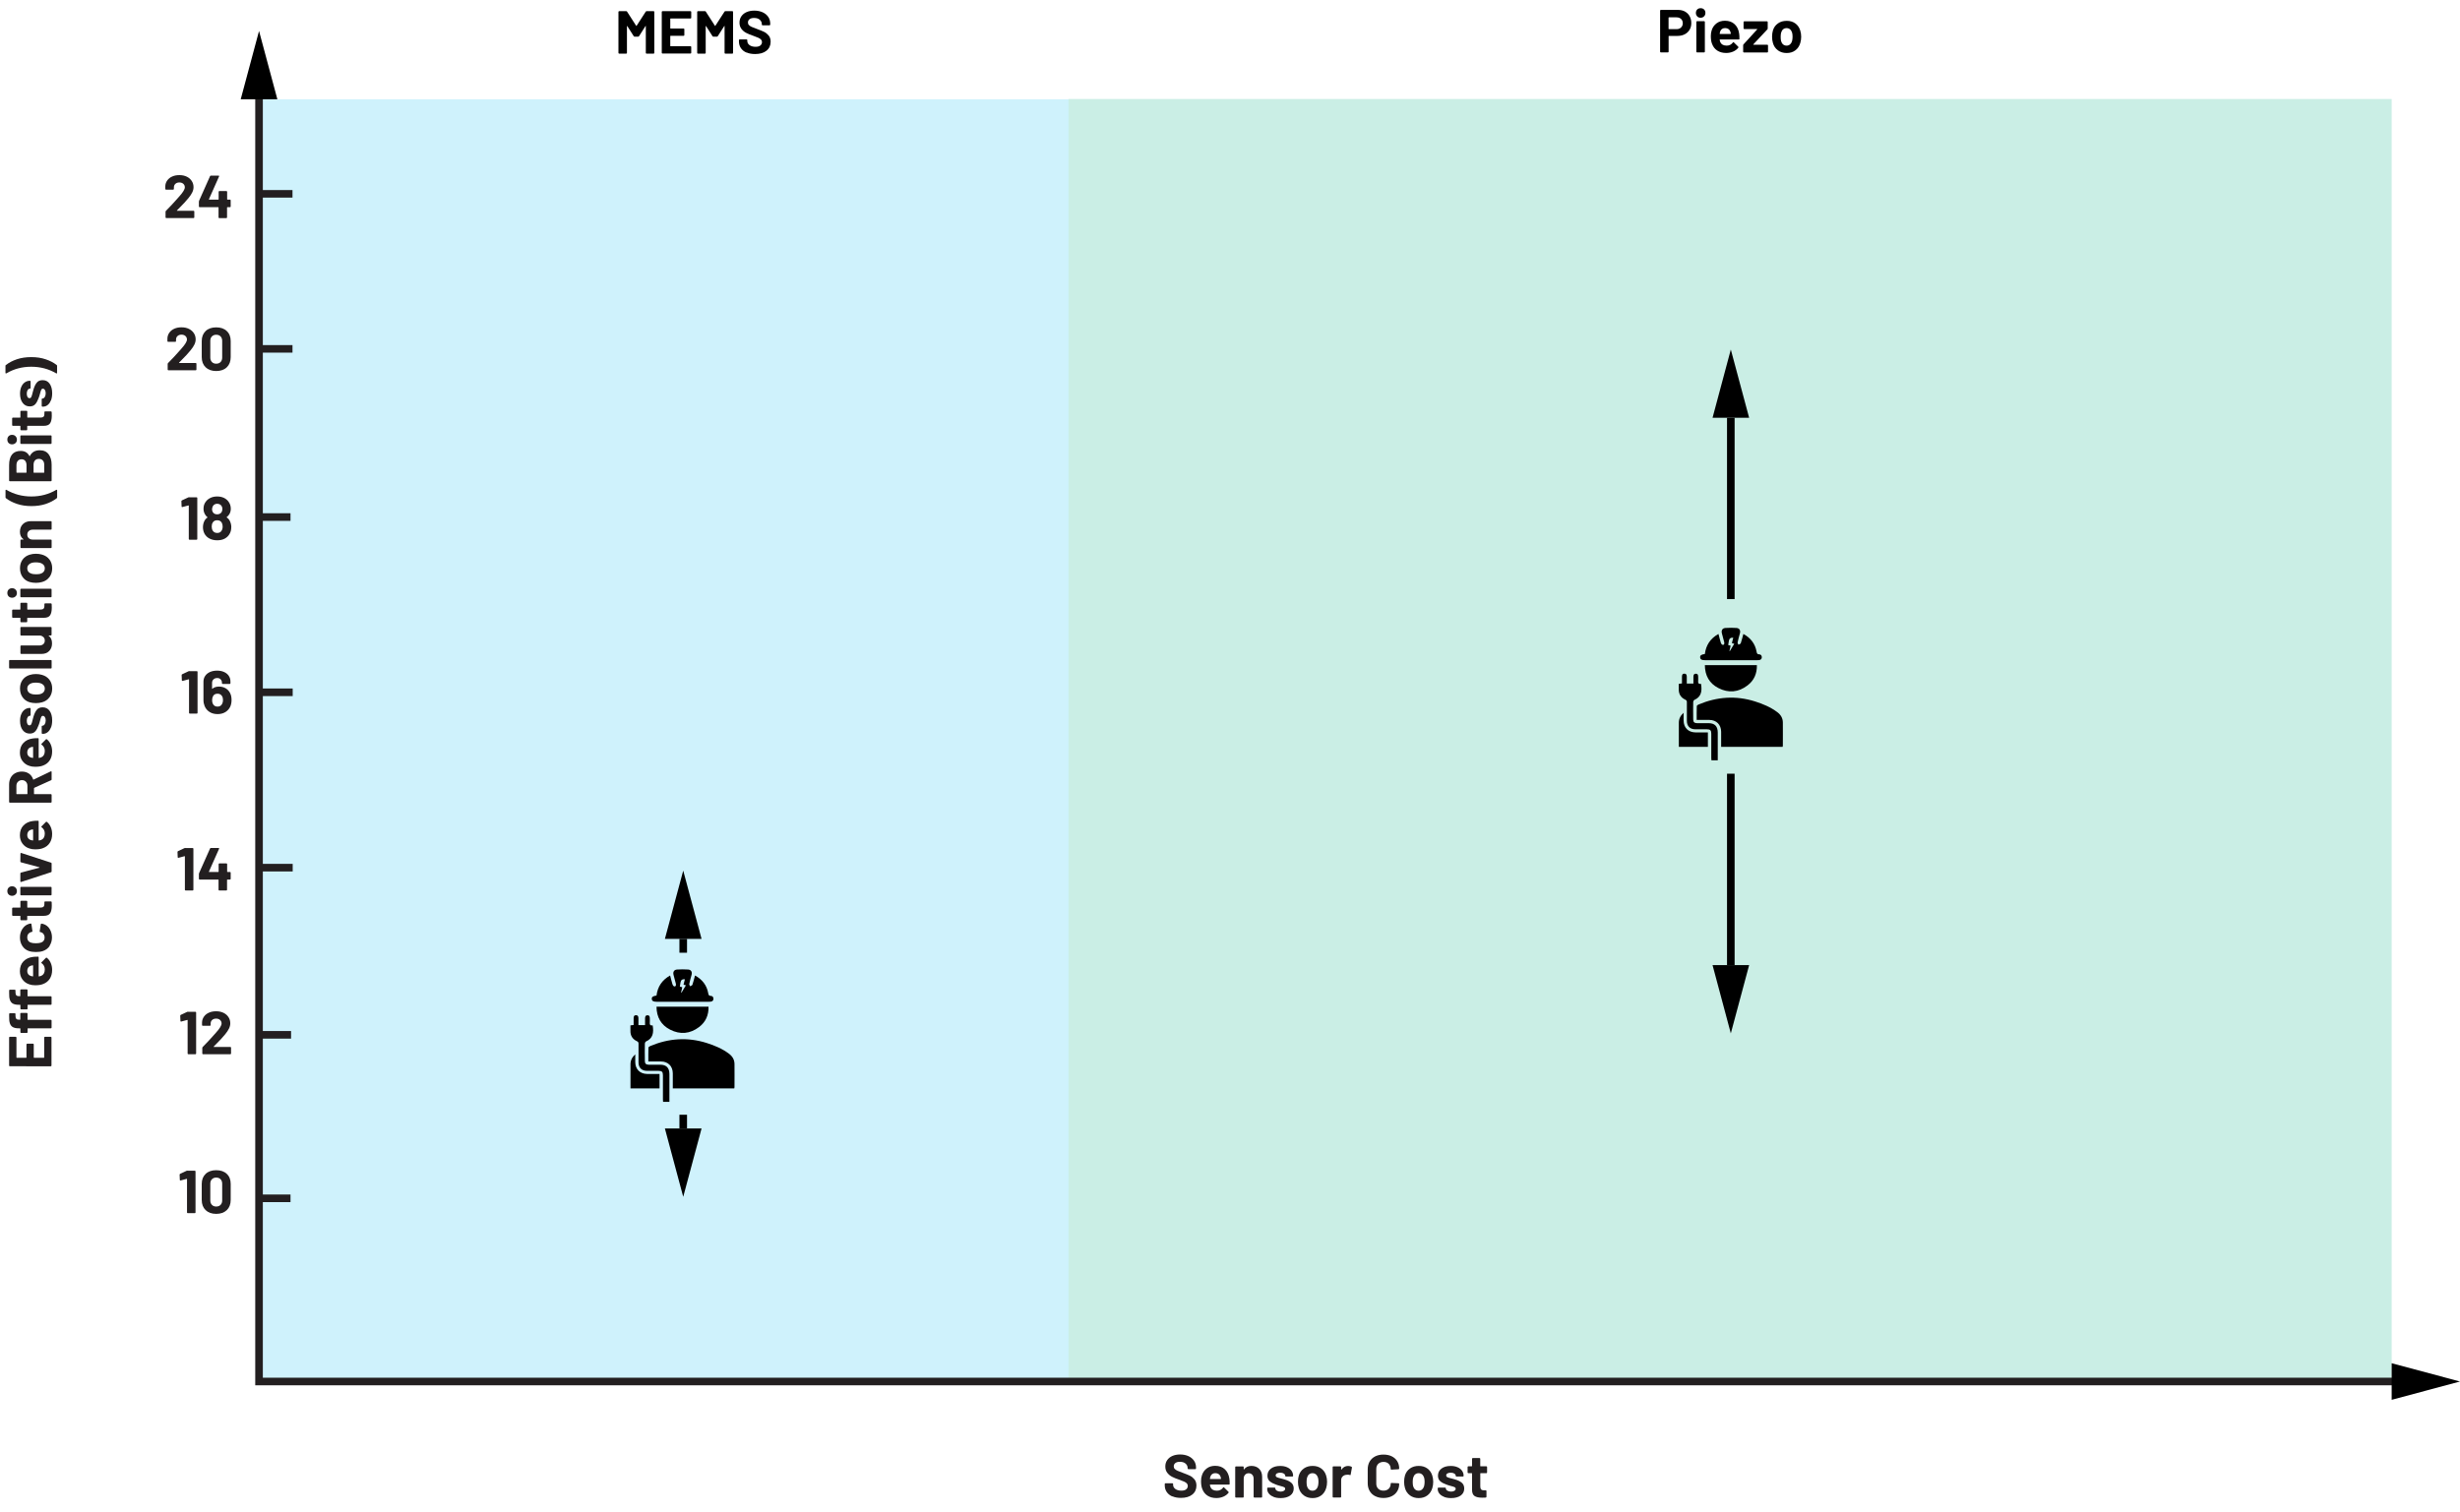 <?xml version="1.0" encoding="UTF-8"?><svg id="a" xmlns="http://www.w3.org/2000/svg" width="6.75in" height="4.15in" viewBox="0 0 486.04 298.49"><rect x="211.1" y="19.4" width="261.44" height="253.41" fill="#00ae81" opacity=".21"/><rect x="51.17" y="19.45" width="159.94" height="253.31" fill="#19bef0" opacity=".21"/><g><path d="M127.74,2.04h1.4s.07,.01,.1,.04c.03,.03,.04,.06,.04,.1V10.29s-.01,.07-.04,.1-.06,.04-.1,.04h-1.4s-.07-.01-.1-.04c-.03-.03-.04-.06-.04-.1V5s0-.05-.02-.05-.03,.01-.05,.04l-1.27,1.99c-.04,.06-.1,.1-.17,.1h-.71c-.07,0-.13-.03-.17-.1l-1.27-1.99s-.03-.03-.05-.03c-.02,0-.02,.02-.02,.05v5.28s-.01,.07-.04,.1c-.03,.03-.06,.04-.1,.04h-1.4s-.07-.01-.1-.04c-.03-.03-.04-.06-.04-.1V2.18s.01-.07,.04-.1,.06-.04,.1-.04h1.4c.07,0,.13,.03,.17,.1l1.8,2.8s.05,.05,.07,0l1.81-2.8c.04-.06,.1-.1,.17-.1Z" fill="#010101"/><path d="M136.53,3.45s-.06,.04-.1,.04h-3.94s-.06,.02-.06,.06v1.86s.02,.06,.06,.06h2.58s.07,.01,.1,.04,.04,.06,.04,.1v1.16s-.01,.07-.04,.1-.06,.04-.1,.04h-2.58s-.06,.02-.06,.06v1.94s.02,.06,.06,.06h3.94s.07,.01,.1,.04c.03,.03,.04,.06,.04,.1v1.16s-.01,.07-.04,.1-.06,.04-.1,.04h-5.54s-.07-.01-.1-.04c-.03-.03-.04-.06-.04-.1V2.18s.01-.07,.04-.1,.06-.04,.1-.04h5.54s.07,.01,.1,.04c.03,.03,.04,.06,.04,.1v1.16s-.01,.07-.04,.1Z" fill="#010101"/><path d="M143.3,2.04h1.4s.07,.01,.1,.04c.03,.03,.04,.06,.04,.1V10.29s-.01,.07-.04,.1-.06,.04-.1,.04h-1.4s-.07-.01-.1-.04c-.03-.03-.04-.06-.04-.1V5s0-.05-.02-.05-.03,.01-.05,.04l-1.27,1.99c-.04,.06-.1,.1-.17,.1h-.71c-.07,0-.13-.03-.17-.1l-1.27-1.99s-.03-.03-.05-.03c-.02,0-.02,.02-.02,.05v5.28s-.01,.07-.04,.1c-.03,.03-.06,.04-.1,.04h-1.4s-.07-.01-.1-.04c-.03-.03-.04-.06-.04-.1V2.18s.01-.07,.04-.1,.06-.04,.1-.04h1.4c.07,0,.13,.03,.17,.1l1.8,2.8s.05,.05,.07,0l1.81-2.8c.04-.06,.1-.1,.17-.1Z" fill="#010101"/><path d="M147.5,10.23c-.48-.2-.85-.5-1.11-.88-.26-.38-.39-.82-.39-1.33v-.26s.01-.07,.04-.1c.03-.03,.06-.04,.1-.04h1.37s.07,.01,.1,.04c.03,.03,.04,.06,.04,.1v.18c0,.32,.15,.59,.44,.81,.3,.22,.7,.33,1.2,.33,.42,0,.74-.09,.95-.27,.21-.18,.31-.4,.31-.67,0-.19-.06-.35-.19-.49-.13-.13-.3-.25-.52-.35-.22-.1-.57-.24-1.05-.41-.54-.18-.99-.37-1.36-.56-.37-.19-.68-.45-.94-.79-.25-.33-.38-.74-.38-1.23s.12-.9,.37-1.26c.25-.36,.59-.64,1.03-.83s.95-.29,1.52-.29c.61,0,1.15,.11,1.63,.32,.48,.22,.85,.52,1.12,.91,.27,.39,.4,.84,.4,1.35v.18s-.01,.07-.04,.1c-.03,.03-.06,.04-.1,.04h-1.38s-.07-.01-.1-.04-.04-.06-.04-.1v-.1c0-.34-.14-.62-.41-.86s-.65-.35-1.13-.35c-.38,0-.67,.08-.88,.24-.21,.16-.32,.38-.32,.66,0,.2,.06,.37,.19,.5,.12,.14,.31,.26,.55,.37s.62,.25,1.13,.44c.57,.21,1.01,.39,1.34,.55,.32,.16,.62,.4,.88,.71s.39,.73,.39,1.23c0,.75-.28,1.35-.83,1.78-.55,.44-1.3,.65-2.24,.65-.64,0-1.2-.1-1.68-.31Z" fill="#010101"/></g><g><path d="M332.9,2.11c.4,.22,.71,.52,.93,.92,.22,.4,.33,.85,.33,1.36s-.11,.95-.34,1.33c-.23,.38-.55,.68-.96,.89s-.89,.32-1.42,.32h-1.7s-.06,.02-.06,.06v3.06s-.01,.07-.04,.1c-.03,.03-.06,.04-.1,.04h-1.4s-.07-.01-.1-.04c-.03-.03-.04-.06-.04-.1V1.93s.01-.07,.04-.1c.03-.03,.06-.04,.1-.04h3.38c.53,0,.99,.11,1.39,.32Zm-.76,3.15c.22-.21,.34-.49,.34-.83s-.11-.64-.34-.85-.52-.32-.89-.32h-1.52s-.06,.02-.06,.06v2.21s.02,.06,.06,.06h1.52c.37,0,.66-.11,.89-.32Z" fill="#010101"/><path d="M335.34,3.07c-.18-.18-.27-.41-.27-.68s.09-.51,.26-.68c.18-.18,.4-.26,.68-.26s.51,.09,.68,.26c.18,.18,.26,.4,.26,.68s-.09,.5-.27,.68c-.18,.18-.41,.27-.68,.27s-.5-.09-.68-.27Zm-.14,7.09s-.04-.06-.04-.1V4.16s.01-.07,.04-.1c.03-.03,.06-.04,.1-.04h1.4s.07,.01,.1,.04c.03,.03,.04,.06,.04,.1v5.89s-.01,.07-.04,.1c-.03,.03-.06,.04-.1,.04h-1.4s-.07-.01-.1-.04Z" fill="#010101"/><path d="M343.69,7.5c0,.1-.06,.14-.16,.14h-3.71s-.06,.02-.05,.06c.02,.16,.07,.32,.13,.48,.21,.45,.63,.67,1.27,.67,.51,0,.92-.22,1.21-.62,.03-.05,.07-.07,.11-.07,.02,0,.05,.02,.08,.05l.86,.85s.06,.08,.06,.11c0,.02-.02,.05-.05,.1-.26,.33-.6,.58-1.02,.76-.42,.18-.87,.27-1.37,.27-.69,0-1.27-.16-1.75-.47-.48-.31-.82-.75-1.03-1.31-.17-.4-.25-.92-.25-1.57,0-.44,.06-.83,.18-1.16,.18-.57,.51-1.02,.97-1.36s1.01-.5,1.64-.5c.8,0,1.44,.23,1.93,.7,.48,.46,.78,1.08,.88,1.86,.05,.3,.06,.64,.05,1.02Zm-3.84-1.4c-.03,.1-.06,.23-.08,.38,0,.04,.02,.06,.06,.06h2.08s.06-.02,.05-.06c-.04-.23-.06-.34-.06-.34-.07-.24-.2-.43-.38-.56-.18-.13-.4-.2-.67-.2-.5,0-.84,.24-1,.71Z" fill="#010101"/><path d="M344.45,10.16s-.04-.06-.04-.1v-1.28c0-.06,.02-.12,.07-.18l2.7-2.96s.03-.07-.02-.07h-2.53s-.07-.01-.1-.04c-.03-.03-.04-.06-.04-.1v-1.24s.01-.07,.04-.1c.03-.03,.06-.04,.1-.04h4.49s.07,.01,.1,.04c.03,.03,.04,.06,.04,.1v1.27c0,.06-.02,.12-.07,.18l-2.78,2.96s-.02,.07,.02,.07h2.75s.07,.01,.1,.04c.03,.03,.04,.06,.04,.1v1.25s-.01,.07-.04,.1c-.03,.03-.06,.04-.1,.04h-4.62s-.07-.01-.1-.04Z" fill="#010101"/><path d="M351.27,9.77c-.48-.35-.81-.83-.98-1.44-.11-.38-.17-.78-.17-1.22,0-.47,.06-.9,.17-1.27,.18-.59,.52-1.06,1-1.39,.48-.34,1.06-.5,1.73-.5s1.22,.17,1.68,.5c.46,.33,.79,.79,.98,1.39,.13,.4,.19,.82,.19,1.26s-.06,.84-.17,1.21c-.18,.62-.5,1.11-.98,1.47-.48,.36-1.05,.53-1.72,.53s-1.25-.18-1.73-.53Zm2.4-1.16c.18-.16,.32-.38,.4-.66,.06-.26,.1-.54,.1-.84,0-.34-.03-.62-.1-.85-.09-.27-.22-.48-.41-.64-.18-.15-.41-.23-.67-.23s-.5,.08-.68,.23c-.18,.15-.31,.36-.39,.64-.06,.19-.1,.48-.1,.85s.03,.64,.08,.84c.08,.28,.21,.5,.4,.66,.19,.16,.42,.24,.69,.24s.49-.08,.67-.24Z" fill="#010101"/></g><line x1="57.51" y1="204.35" x2="50.7" y2="204.35" fill="none" stroke="#231f20" stroke-linejoin="round" stroke-width="1.5"/><line x1="57.83" y1="171.31" x2="51.01" y2="171.31" fill="none" stroke="#231f20" stroke-linejoin="round" stroke-width="1.5"/><line x1="57.83" y1="136.65" x2="51.01" y2="136.65" fill="none" stroke="#231f20" stroke-linejoin="round" stroke-width="1.5"/><line x1="57.4" y1="102.02" x2="50.58" y2="102.02" fill="none" stroke="#231f20" stroke-linejoin="round" stroke-width="1.5"/><line x1="57.79" y1="68.78" x2="50.97" y2="68.78" fill="none" stroke="#231f20" stroke-linejoin="round" stroke-width="1.5"/><line x1="57.79" y1="38.14" x2="50.97" y2="38.14" fill="none" stroke="#231f20" stroke-linejoin="round" stroke-width="1.5"/><g><polygon points="138.61 185.38 134.99 171.89 131.37 185.38 138.61 185.38"/><line x1="134.99" y1="188.12" x2="134.99" y2="185.38" fill="none" stroke="#000" stroke-miterlimit="10" stroke-width="1.5"/></g><g><polygon points="131.37 222.86 134.99 236.36 138.61 222.86 131.37 222.86"/><line x1="134.99" y1="220.14" x2="134.99" y2="222.86" fill="none" stroke="#000" stroke-miterlimit="10" stroke-width="1.5"/></g><g><path d="M145.08,214.93h-12.15c0-.26,0-.5,0-.75,0-.75,0-1.5,0-2.24-.02-1.41-.94-2.32-2.34-2.33-.81,0-1.62,0-2.49,0,0-.93-.01-1.83,.02-2.73,0-.11,.2-.25,.34-.31,3.65-1.54,7.37-1.81,11.17-.61,1.57,.5,3.07,1.12,4.4,2.12,.68,.51,1.08,1.17,1.09,2.02,.02,1.53,0,3.05,0,4.58,0,.08-.02,.15-.04,.25Z"/><path d="M129.71,196.59c.22-1.76,1.09-3.07,2.69-3.97,.16,.6,.29,1.16,.46,1.72,.05,.15,.15,.34,.28,.4,.28,.14,.49-.1,.4-.47-.14-.59-.31-1.17-.46-1.75-.16-.6,.09-1.04,.69-1.08,.73-.05,1.46-.05,2.19,0,.59,.04,.83,.48,.68,1.05-.16,.6-.34,1.19-.46,1.8-.03,.14,.11,.31,.17,.46,.15-.09,.4-.16,.45-.29,.2-.58,.34-1.19,.52-1.84,1.43,.78,2.33,1.93,2.61,3.51,.06,.32,.12,.52,.51,.52,.33,0,.52,.25,.52,.57,0,.32-.2,.53-.53,.57-.16,.02-.32,.02-.48,.02-3.39,0-6.78,0-10.17,0-.7,0-.97-.15-1-.55-.03-.4,.21-.58,.95-.68Zm4.85-.62l.09,.04,.87-1.45-.47-.13,.27-1.06q-.75-.09-.86,.59c-.05,.28-.09,.56-.14,.85l.48,.13-.23,1.03Z"/><path d="M129.71,198.78h10.28c.04,1.66-.55,3.03-1.86,4.02-1.78,1.36-3.75,1.54-5.73,.52-1.8-.92-2.67-2.46-2.69-4.55Z"/><path d="M124.56,202.48l.63-.08c0-.43,0-.85,0-1.27,0-.34,.03-.67,.48-.66,.44,.01,.47,.35,.47,.69,0,.41,0,.82,0,1.26h1.31c0-.45,0-.89,0-1.32,0-.33,.08-.62,.48-.62,.42,0,.46,.31,.46,.63,0,.24,.02,.48,0,.72-.04,.42,.02,.75,.56,.64,.26,1.5,.02,2.59-1.3,3.18-.12,.05-.23,.25-.24,.39-.02,1.16-.02,2.32,0,3.48,0,.5,.23,.72,.73,.73,.76,.01,1.53,0,2.29,0,1.22,0,1.82,.61,1.83,1.82,0,1.83,0,3.65,0,5.52h-1.25c0-.15-.03-.32-.03-.48,0-1.59,0-3.18,0-4.77,0-.68-.2-.88-.88-.88-.76,0-1.53,0-2.29,0-1.04-.01-1.65-.62-1.65-1.67,0-1.22,0-2.45,0-3.67,0-.25-.05-.39-.31-.51-.88-.41-1.32-1.11-1.29-2.09,0-.33,0-.66,0-1.01Z"/><path d="M130.31,212.08v2.85h-5.74c0-.31,0-.61,0-.9,0-1.29,0-2.57,0-3.86,0-.75,.29-1.38,.94-1.97,0,.57,0,1.03,0,1.5,0,1.43,.9,2.35,2.34,2.38,.81,.02,1.62,0,2.46,0Z"/></g><g><path d="M352.21,147.43h-12.15c0-.26,0-.5,0-.75,0-.75,0-1.5,0-2.24-.02-1.41-.94-2.32-2.34-2.33-.81,0-1.62,0-2.49,0,0-.93-.01-1.83,.02-2.73,0-.11,.2-.25,.34-.31,3.65-1.54,7.37-1.81,11.17-.61,1.57,.5,3.07,1.12,4.4,2.12,.68,.51,1.08,1.17,1.09,2.02,.02,1.53,0,3.05,0,4.58,0,.08-.02,.15-.04,.25Z"/><path d="M336.84,129.09c.22-1.76,1.09-3.07,2.69-3.97,.16,.6,.29,1.16,.46,1.72,.05,.15,.15,.34,.28,.4,.28,.14,.49-.1,.4-.47-.14-.59-.31-1.17-.46-1.75-.16-.6,.09-1.04,.69-1.08,.73-.05,1.46-.05,2.19,0,.59,.04,.83,.48,.68,1.05-.16,.6-.34,1.19-.46,1.8-.03,.14,.11,.31,.17,.46,.15-.09,.4-.16,.45-.29,.2-.58,.34-1.19,.52-1.84,1.43,.78,2.33,1.93,2.61,3.51,.06,.32,.12,.52,.51,.52,.33,0,.52,.25,.52,.57,0,.32-.2,.53-.53,.57-.16,.02-.32,.02-.48,.02-3.39,0-6.78,0-10.17,0-.7,0-.97-.15-1-.55-.03-.4,.21-.58,.95-.68Zm4.85-.62l.09,.04,.87-1.45-.47-.13,.27-1.06q-.75-.09-.86,.59c-.05,.28-.09,.56-.14,.85l.48,.13-.23,1.03Z"/><path d="M336.84,131.28h10.28c.04,1.66-.55,3.03-1.86,4.02-1.78,1.36-3.75,1.54-5.73,.52-1.8-.92-2.67-2.46-2.69-4.55Z"/><path d="M331.69,134.98l.63-.08c0-.43,0-.85,0-1.27,0-.34,.03-.67,.48-.66,.44,.01,.47,.35,.47,.69,0,.41,0,.82,0,1.26h1.31c0-.45,0-.89,0-1.32,0-.33,.08-.62,.48-.62,.42,0,.46,.31,.46,.63,0,.24,.02,.48,0,.72-.04,.42,.02,.75,.56,.64,.26,1.5,.02,2.59-1.3,3.18-.12,.05-.23,.25-.24,.39-.02,1.16-.02,2.32,0,3.48,0,.5,.23,.72,.73,.73,.76,.01,1.53,0,2.29,0,1.22,0,1.82,.61,1.83,1.82,0,1.83,0,3.65,0,5.52h-1.25c0-.15-.03-.32-.03-.48,0-1.59,0-3.18,0-4.77,0-.68-.2-.88-.88-.88-.76,0-1.53,0-2.29,0-1.04-.01-1.65-.62-1.65-1.67,0-1.22,0-2.45,0-3.67,0-.25-.05-.39-.31-.51-.88-.41-1.32-1.11-1.29-2.09,0-.33,0-.66,0-1.01Z"/><path d="M337.44,144.58v2.85h-5.74c0-.31,0-.61,0-.9,0-1.29,0-2.57,0-3.86,0-.75,.29-1.38,.94-1.97,0,.57,0,1.03,0,1.5,0,1.43,.9,2.35,2.34,2.38,.81,.02,1.62,0,2.46,0Z"/></g><g><polygon points="345.59 82.4 341.97 68.91 338.36 82.4 345.59 82.4"/><line x1="341.97" y1="118.23" x2="341.97" y2="82.4" fill="none" stroke="#000" stroke-miterlimit="10" stroke-width="1.5"/></g><g><polygon points="338.36 190.57 341.97 204.06 345.59 190.57 338.36 190.57"/><line x1="341.97" y1="152.74" x2="341.97" y2="190.57" fill="none" stroke="#000" stroke-miterlimit="10" stroke-width="1.5"/></g><line x1="57.4" y1="236.66" x2="50.58" y2="236.66" fill="none" stroke="#231f20" stroke-linejoin="round" stroke-width="1.5"/><polyline points="51.18 14.81 51.18 272.86 477.28 272.86" fill="none" stroke="#231f20" stroke-miterlimit="10" stroke-width="1.5"/><g><path d="M34.95,41.47s.02,.02,.05,.02h3.25s.07,.01,.1,.04c.03,.03,.04,.06,.04,.1v1.16s-.01,.07-.04,.1-.06,.04-.1,.04h-5.4s-.07-.01-.1-.04c-.03-.03-.04-.06-.04-.1v-1.1c0-.07,.02-.13,.07-.18,.39-.38,.79-.8,1.2-1.25,.41-.45,.66-.73,.77-.85,.22-.26,.45-.52,.68-.76,.73-.81,1.09-1.41,1.09-1.8,0-.28-.1-.51-.3-.69-.2-.18-.46-.27-.78-.27s-.58,.09-.78,.27c-.2,.18-.3,.42-.3,.71v.3s-.01,.07-.04,.1c-.03,.03-.06,.04-.1,.04h-1.42s-.07-.01-.1-.04c-.03-.03-.04-.06-.04-.1v-.56c.02-.43,.16-.81,.41-1.15,.25-.33,.58-.59,.99-.76,.41-.18,.87-.26,1.39-.26,.57,0,1.06,.11,1.48,.32,.42,.21,.74,.5,.97,.86,.23,.36,.34,.76,.34,1.2,0,.34-.08,.68-.25,1.03s-.42,.73-.76,1.14c-.25,.31-.52,.62-.8,.92-.29,.3-.72,.74-1.28,1.32l-.18,.18s-.02,.03-.01,.05Z" fill="#231f20"/><path d="M45.54,39.33s.04,.06,.04,.1v1.21s-.01,.07-.04,.1c-.03,.03-.06,.04-.1,.04h-.52s-.06,.02-.06,.06v1.96s-.01,.07-.04,.1-.06,.04-.1,.04h-1.4s-.07-.01-.1-.04c-.03-.03-.04-.06-.04-.1v-1.96s-.02-.06-.06-.06h-3.68s-.07-.01-.1-.04c-.03-.03-.04-.06-.04-.1v-.96s.01-.11,.04-.18l2.16-4.85c.03-.07,.09-.11,.17-.11h1.5c.06,0,.09,.01,.11,.04s.02,.07,0,.13l-2,4.5s0,.03,0,.05c0,.02,.02,.02,.04,.02h1.82s.06-.02,.06-.06v-1.49s.01-.07,.04-.1,.06-.04,.1-.04h1.4s.07,.01,.1,.04c.03,.03,.04,.06,.04,.1v1.49s.02,.06,.06,.06h.52s.07,.01,.1,.04Z" fill="#231f20"/></g><g><path d="M35.37,71.55s.02,.02,.05,.02h3.25s.07,.01,.1,.04c.03,.03,.04,.06,.04,.1v1.16s-.01,.07-.04,.1-.06,.04-.1,.04h-5.4s-.07-.01-.1-.04c-.03-.03-.04-.06-.04-.1v-1.1c0-.07,.02-.13,.07-.18,.39-.38,.79-.8,1.2-1.25,.41-.45,.66-.73,.77-.85,.22-.26,.45-.52,.68-.76,.73-.81,1.09-1.41,1.09-1.8,0-.28-.1-.51-.3-.69-.2-.18-.46-.27-.78-.27s-.58,.09-.78,.27c-.2,.18-.3,.42-.3,.71v.3s-.01,.07-.04,.1c-.03,.03-.06,.04-.1,.04h-1.42s-.07-.01-.1-.04c-.03-.03-.04-.06-.04-.1v-.56c.02-.43,.16-.81,.41-1.15,.25-.33,.58-.59,.99-.76,.41-.18,.87-.26,1.39-.26,.57,0,1.06,.11,1.48,.32,.42,.21,.74,.5,.97,.86,.23,.36,.34,.76,.34,1.2,0,.34-.08,.68-.25,1.03s-.42,.73-.76,1.14c-.25,.31-.52,.62-.8,.92-.29,.3-.72,.74-1.28,1.32l-.18,.18s-.02,.03-.01,.05Z" fill="#231f20"/><path d="M40.63,72.42c-.51-.49-.77-1.16-.77-2.01v-3.17c0-.83,.26-1.49,.77-1.98,.51-.49,1.21-.73,2.09-.73s1.58,.24,2.09,.73c.52,.49,.77,1.15,.77,1.98v3.17c0,.85-.26,1.52-.77,2.01s-1.21,.74-2.09,.74-1.58-.25-2.09-.74Zm2.95-1.04c.21-.22,.32-.51,.32-.88v-3.3c0-.37-.11-.66-.32-.88-.21-.22-.5-.33-.86-.33s-.63,.11-.85,.33-.32,.51-.32,.88v3.3c0,.37,.11,.66,.32,.88s.49,.33,.85,.33,.65-.11,.86-.33Z" fill="#231f20"/></g><g><path d="M37.39,98.11h1.45s.07,.01,.1,.04c.03,.03,.04,.06,.04,.1v8.11s-.01,.07-.04,.1-.06,.04-.1,.04h-1.4s-.07-.01-.1-.04-.04-.06-.04-.1v-6.58s0-.03-.02-.05-.03-.02-.05-.01l-1.19,.32h-.05c-.07,.01-.11-.03-.11-.12l-.04-1.03c0-.08,.04-.14,.11-.17l1.26-.59s.1-.04,.18-.04Z" fill="#231f20"/><path d="M45.69,104.05c0,.48-.1,.89-.3,1.24-.21,.41-.53,.73-.95,.97-.43,.24-.94,.35-1.53,.35-.56,0-1.06-.11-1.51-.34-.45-.23-.78-.56-1.01-.99-.19-.38-.29-.79-.29-1.24s.09-.85,.28-1.24c.14-.28,.34-.51,.6-.68,.03-.02,.03-.05,0-.08-.19-.14-.36-.34-.49-.58-.18-.32-.28-.68-.28-1.08,0-.57,.16-1.05,.48-1.44,.23-.31,.54-.55,.93-.73s.82-.26,1.29-.26,.92,.09,1.3,.26c.38,.18,.68,.42,.91,.72,.32,.42,.48,.9,.48,1.44,0,.42-.1,.79-.31,1.12-.14,.21-.3,.38-.49,.53-.03,.03-.03,.06,0,.08,.26,.17,.47,.4,.62,.71,.18,.37,.28,.78,.28,1.24Zm-1.7-.16c0-.3-.06-.54-.17-.74-.18-.34-.48-.5-.92-.5-.42,0-.71,.16-.89,.49-.12,.2-.18,.46-.18,.78s.07,.57,.2,.78c.18,.3,.48,.46,.88,.46s.67-.14,.85-.42c.15-.22,.23-.5,.23-.84Zm-2.1-3.46c0,.23,.05,.44,.16,.62,.18,.29,.47,.43,.85,.43s.68-.14,.88-.43c.1-.18,.16-.39,.16-.64,0-.18-.04-.34-.12-.5s-.2-.29-.36-.38c-.16-.09-.35-.14-.56-.14-.19,0-.37,.05-.52,.14-.16,.09-.27,.22-.35,.39-.08,.16-.12,.33-.12,.5Z" fill="#231f20"/></g><g><path d="M37.44,132.47h1.45s.07,.01,.1,.04c.03,.03,.04,.06,.04,.1v8.11s-.01,.07-.04,.1c-.03,.03-.06,.04-.1,.04h-1.4s-.07-.01-.1-.04c-.03-.03-.04-.06-.04-.1v-6.58s0-.03-.02-.05-.03-.02-.05-.01l-1.19,.32h-.05c-.07,.01-.11-.03-.11-.12l-.04-1.03c0-.08,.04-.14,.11-.17l1.26-.59s.1-.04,.18-.04Z" fill="#231f20"/><path d="M45.75,138.18c0,.46-.08,.88-.23,1.25-.21,.47-.53,.84-.97,1.12-.44,.27-.96,.41-1.56,.41s-1.15-.14-1.6-.43-.77-.68-.97-1.18c-.14-.35-.22-.74-.22-1.18v-3.61c0-.43,.11-.81,.34-1.15s.55-.59,.95-.77c.41-.18,.88-.27,1.4-.27s.98,.09,1.38,.27c.4,.18,.71,.43,.93,.76,.22,.32,.33,.7,.33,1.12v.34s-.01,.08-.04,.1c-.03,.03-.06,.04-.1,.04h-1.4s-.07-.01-.1-.04c-.03-.03-.04-.06-.04-.1v-.11c0-.26-.09-.48-.26-.66s-.4-.26-.68-.26c-.3,0-.54,.09-.73,.27-.19,.18-.28,.41-.28,.69v1.13s0,.04,.02,.04c.02,0,.03,0,.05-.02,.33-.28,.76-.42,1.31-.42,.48,0,.91,.11,1.29,.33,.38,.22,.68,.54,.89,.95,.19,.36,.29,.82,.29,1.38Zm-1.69,.02c0-.32-.06-.58-.19-.79-.2-.32-.49-.48-.88-.48-.43,0-.73,.16-.9,.49-.12,.21-.18,.48-.18,.8,0,.29,.05,.53,.16,.73,.18,.35,.48,.53,.91,.53s.72-.18,.9-.53c.12-.21,.18-.46,.18-.76Z" fill="#231f20"/></g><g><path d="M36.62,167.43h1.45s.07,.01,.1,.04c.03,.03,.04,.06,.04,.1v8.11s-.01,.07-.04,.1c-.03,.03-.06,.04-.1,.04h-1.4s-.07-.01-.1-.04c-.03-.03-.04-.06-.04-.1v-6.58s0-.03-.02-.05c-.02-.02-.03-.02-.05-.01l-1.19,.32h-.05c-.07,.01-.11-.03-.11-.12l-.04-1.03c0-.08,.04-.14,.11-.17l1.26-.59s.1-.04,.18-.04Z" fill="#231f20"/><path d="M45.54,172.21s.04,.06,.04,.1v1.21s-.01,.07-.04,.1c-.03,.03-.06,.04-.1,.04h-.52s-.06,.02-.06,.06v1.96s-.01,.07-.04,.1c-.03,.03-.06,.04-.1,.04h-1.4s-.07-.01-.1-.04c-.03-.03-.04-.06-.04-.1v-1.96s-.02-.06-.06-.06h-3.68s-.07-.01-.1-.04c-.03-.03-.04-.06-.04-.1v-.96s.01-.11,.04-.18l2.16-4.85c.03-.07,.09-.11,.17-.11h1.5c.06,0,.09,.01,.11,.04,.02,.03,.02,.07,0,.13l-2,4.5s0,.03,0,.05c0,.02,.02,.02,.04,.02h1.82s.06-.02,.06-.06v-1.49s.01-.07,.04-.1c.03-.03,.06-.04,.1-.04h1.4s.07,.01,.1,.04c.03,.03,.04,.06,.04,.1v1.49s.02,.06,.06,.06h.52s.07,.01,.1,.04Z" fill="#231f20"/></g><g><path d="M37.16,199.79h1.45s.07,.01,.1,.04c.03,.03,.04,.06,.04,.1v8.11s-.01,.07-.04,.1c-.03,.03-.06,.04-.1,.04h-1.4s-.07-.01-.1-.04c-.03-.03-.04-.06-.04-.1v-6.58s0-.03-.02-.05c-.02-.02-.03-.02-.05-.01l-1.19,.32h-.05c-.07,.01-.11-.03-.11-.12l-.04-1.03c0-.08,.04-.14,.11-.17l1.26-.59s.1-.04,.18-.04Z" fill="#231f20"/><path d="M42.21,206.72s.02,.02,.05,.02h3.25s.07,.01,.1,.04c.03,.03,.04,.06,.04,.1v1.16s-.01,.07-.04,.1c-.03,.03-.06,.04-.1,.04h-5.4s-.07-.01-.1-.04c-.03-.03-.04-.06-.04-.1v-1.1c0-.07,.02-.13,.07-.18,.39-.38,.79-.8,1.2-1.25s.66-.73,.77-.85c.22-.26,.45-.52,.68-.76,.73-.81,1.09-1.41,1.09-1.8,0-.28-.1-.51-.3-.69-.2-.18-.46-.27-.78-.27s-.58,.09-.78,.27c-.2,.18-.3,.42-.3,.71v.3s-.01,.07-.04,.1c-.03,.03-.06,.04-.1,.04h-1.42s-.07-.01-.1-.04c-.03-.03-.04-.06-.04-.1v-.56c.02-.43,.16-.81,.41-1.15s.58-.59,.99-.76c.41-.18,.87-.26,1.39-.26,.57,0,1.06,.11,1.48,.32,.42,.21,.74,.5,.97,.86,.23,.36,.34,.76,.34,1.2,0,.34-.08,.68-.25,1.03s-.42,.73-.76,1.14c-.25,.31-.52,.62-.8,.92-.29,.3-.72,.74-1.28,1.32l-.18,.18s-.02,.03-.01,.05Z" fill="#231f20"/></g><g><path d="M37.04,231.2h1.45s.07,.01,.1,.04c.03,.03,.04,.06,.04,.1v8.11s-.01,.07-.04,.1c-.03,.03-.06,.04-.1,.04h-1.4s-.07-.01-.1-.04c-.03-.03-.04-.06-.04-.1v-6.58s0-.03-.02-.05c-.02-.02-.03-.02-.05-.01l-1.19,.32h-.05c-.07,.01-.11-.03-.11-.12l-.04-1.03c0-.08,.04-.14,.11-.17l1.26-.59s.1-.04,.18-.04Z" fill="#231f20"/><path d="M40.63,238.99c-.51-.49-.77-1.16-.77-2.01v-3.17c0-.83,.26-1.49,.77-1.98,.51-.49,1.21-.73,2.09-.73s1.58,.24,2.09,.73c.52,.49,.77,1.15,.77,1.98v3.17c0,.85-.26,1.52-.77,2.01-.52,.49-1.21,.74-2.09,.74s-1.58-.25-2.09-.74Zm2.95-1.04c.21-.22,.32-.51,.32-.88v-3.3c0-.37-.11-.66-.32-.88-.21-.22-.5-.33-.86-.33s-.63,.11-.85,.33-.32,.51-.32,.88v3.3c0,.37,.11,.66,.32,.88,.21,.22,.49,.33,.85,.33s.65-.11,.86-.33Z" fill="#231f20"/></g><g><path d="M3.21,204.78s.04,.06,.04,.1v3.94s.02,.06,.06,.06h1.86s.06-.02,.06-.06v-2.58s.01-.07,.04-.1c.03-.03,.06-.04,.1-.04h1.16s.07,.01,.1,.04c.03,.03,.04,.06,.04,.1v2.58s.02,.06,.06,.06h1.94s.06-.02,.06-.06v-3.94s.01-.07,.04-.1c.03-.03,.06-.04,.1-.04h1.16s.07,.01,.1,.04c.03,.03,.04,.06,.04,.1v5.54s-.01,.07-.04,.1c-.03,.03-.06,.04-.1,.04H1.94s-.07-.01-.1-.04c-.03-.03-.04-.06-.04-.1v-5.54s.01-.07,.04-.1c.03-.03,.06-.04,.1-.04h1.16s.07,.01,.1,.04Z" fill="#231f20"/><path d="M4.06,200.06s.06-.04,.1-.04h1.14s.07,.01,.1,.04c.03,.03,.04,.06,.04,.1v1.16s.02,.06,.06,.06h4.55s.07,.01,.1,.04c.03,.03,.04,.06,.04,.1v1.4s-.01,.07-.04,.1c-.03,.03-.06,.04-.1,.04H5.51s-.06,.02-.06,.06v.71s-.01,.07-.04,.1c-.03,.03-.06,.04-.1,.04h-1.14s-.07-.01-.1-.04c-.03-.03-.04-.06-.04-.1v-.71s-.02-.06-.06-.06h-.26c-.5,0-.88-.08-1.16-.23-.28-.15-.47-.4-.59-.74-.12-.34-.17-.81-.15-1.41v-.46s.01-.07,.04-.1c.03-.03,.06-.04,.1-.04h.97s.07,.01,.1,.04c.03,.03,.04,.06,.04,.1v.4c0,.28,.07,.47,.17,.58,.11,.11,.31,.16,.59,.16h.13s.06-.02,.06-.06v-1.16s.01-.07,.04-.1Z" fill="#231f20"/><path d="M4.06,195.41s.06-.04,.1-.04h1.14s.07,.01,.1,.04c.03,.03,.04,.06,.04,.1v1.16s.02,.06,.06,.06h4.55s.07,.01,.1,.04c.03,.03,.04,.06,.04,.1v1.4s-.01,.07-.04,.1c-.03,.03-.06,.04-.1,.04H5.51s-.06,.02-.06,.06v.71s-.01,.07-.04,.1c-.03,.03-.06,.04-.1,.04h-1.14s-.07-.01-.1-.04c-.03-.03-.04-.06-.04-.1v-.71s-.02-.06-.06-.06h-.26c-.5,0-.88-.08-1.16-.23-.28-.15-.47-.4-.59-.74-.12-.34-.17-.81-.15-1.41v-.46s.01-.07,.04-.1c.03-.03,.06-.04,.1-.04h.97s.07,.01,.1,.04c.03,.03,.04,.06,.04,.1v.4c0,.28,.07,.47,.17,.58,.11,.11,.31,.16,.59,.16h.13s.06-.02,.06-.06v-1.16s.01-.07,.04-.1Z" fill="#231f20"/><path d="M7.5,188.88c.1,0,.14,.06,.14,.16v3.71s.02,.06,.06,.05c.16-.02,.32-.07,.48-.13,.45-.21,.67-.63,.67-1.27,0-.51-.22-.92-.62-1.21-.05-.03-.07-.07-.07-.11,0-.02,.02-.05,.05-.08l.85-.86s.08-.06,.11-.06c.02,0,.05,.02,.1,.05,.33,.26,.58,.6,.76,1.02,.18,.42,.27,.87,.27,1.37,0,.69-.16,1.27-.47,1.75-.31,.48-.75,.82-1.31,1.03-.4,.17-.92,.25-1.57,.25-.44,0-.83-.06-1.16-.18-.57-.18-1.02-.51-1.36-.97s-.5-1.01-.5-1.64c0-.8,.23-1.44,.7-1.93,.46-.48,1.08-.78,1.86-.88,.3-.05,.64-.06,1.02-.05Zm-1.4,3.84c.1,.03,.23,.06,.38,.08,.04,0,.06-.02,.06-.06v-2.08s-.02-.06-.06-.05c-.23,.04-.34,.06-.34,.06-.24,.07-.43,.2-.56,.38-.13,.18-.2,.4-.2,.67,0,.5,.24,.84,.71,1Z" fill="#231f20"/><path d="M9.82,186.78c-.32,.47-.76,.8-1.32,1-.4,.14-.87,.2-1.42,.2s-1-.07-1.39-.2c-.54-.19-.97-.52-1.28-1s-.47-1.03-.47-1.67,.16-1.2,.48-1.69c.32-.48,.72-.81,1.21-.97,.19-.06,.34-.1,.43-.1h.02c.07,0,.12,.04,.13,.12l.2,1.38v.02c0,.07-.04,.12-.12,.14l-.19,.04c-.21,.06-.38,.18-.52,.37-.14,.19-.2,.42-.2,.68s.06,.47,.19,.65c.13,.18,.3,.3,.53,.37,.24,.09,.57,.13,.98,.13s.74-.04,.98-.12c.24-.07,.43-.2,.56-.38,.14-.18,.2-.4,.2-.65s-.07-.47-.2-.65c-.13-.19-.31-.32-.55-.39-.02,0-.04-.01-.07-.01,0,0-.02-.01-.04-.01-.1,0-.14-.06-.12-.17l.22-1.38c.02-.08,.06-.12,.13-.12,.06,0,.18,.02,.36,.07,.54,.17,.96,.49,1.26,.98s.46,1.04,.46,1.67-.16,1.19-.48,1.66Z" fill="#231f20"/><path d="M5.35,177.89s.04,.06,.04,.1v1.15s.02,.06,.06,.06h2.54c.26,0,.46-.05,.59-.16,.13-.11,.19-.28,.19-.52v-.4s.01-.07,.04-.1c.03-.03,.06-.04,.1-.04h1.14c.09,0,.14,.05,.16,.14,.02,.34,.02,.58,.02,.72,0,.66-.11,1.16-.33,1.49s-.63,.5-1.24,.5h-3.22s-.06,.02-.06,.06v.68s-.01,.07-.04,.1c-.03,.03-.06,.04-.1,.04h-1.07s-.07-.01-.1-.04c-.03-.03-.04-.06-.04-.1v-.68s-.02-.06-.06-.06h-1.43s-.07-.01-.1-.04c-.03-.03-.04-.06-.04-.1v-1.34s.01-.07,.04-.1c.03-.03,.06-.04,.1-.04h1.43s.06-.02,.06-.06v-1.15s.01-.07,.04-.1c.03-.03,.06-.04,.1-.04h1.07s.07,.01,.1,.04Z" fill="#231f20"/><path d="M3.07,176.6c-.18,.18-.41,.27-.68,.27s-.51-.09-.68-.26c-.18-.18-.26-.4-.26-.68s.09-.51,.26-.68c.18-.18,.4-.26,.68-.26s.5,.09,.68,.27c.18,.18,.27,.41,.27,.68s-.09,.5-.27,.68Zm7.09,.14s-.06,.04-.1,.04H4.16s-.07-.01-.1-.04c-.03-.03-.04-.06-.04-.1v-1.4s.01-.07,.04-.1c.03-.03,.06-.04,.1-.04h5.89s.07,.01,.1,.04c.03,.03,.04,.06,.04,.1v1.4s-.01,.07-.04,.1Z" fill="#231f20"/><path d="M10.08,172.21l-5.89,1.92s-.04,.01-.06,.01c-.07,0-.11-.04-.11-.13v-1.55c0-.09,.04-.14,.12-.17l3.64-.98s.04-.02,.04-.04c0-.02-.01-.03-.04-.04l-3.64-.98c-.08-.02-.12-.08-.12-.17l.02-1.55s.01-.08,.04-.11c.03-.02,.07-.03,.13-.01l5.87,1.91c.08,.02,.12,.08,.12,.16v1.57c0,.08-.04,.13-.12,.16Z" fill="#231f20"/><path d="M7.5,162.02c.1,0,.14,.06,.14,.16v3.71s.02,.06,.06,.05c.16-.02,.32-.07,.48-.13,.45-.21,.67-.63,.67-1.27,0-.51-.22-.92-.62-1.21-.05-.03-.07-.07-.07-.11,0-.02,.02-.05,.05-.08l.85-.86s.08-.06,.11-.06c.02,0,.05,.02,.1,.05,.33,.26,.58,.6,.76,1.02,.18,.42,.27,.87,.27,1.37,0,.69-.16,1.27-.47,1.75-.31,.48-.75,.82-1.31,1.03-.4,.17-.92,.25-1.57,.25-.44,0-.83-.06-1.16-.18-.57-.18-1.02-.51-1.36-.97s-.5-1.01-.5-1.64c0-.8,.23-1.44,.7-1.93,.46-.48,1.08-.78,1.86-.88,.3-.05,.64-.06,1.02-.05Zm-1.4,3.84c.1,.03,.23,.06,.38,.08,.04,0,.06-.02,.06-.06v-2.08s-.02-.06-.06-.05c-.23,.04-.34,.06-.34,.06-.24,.07-.43,.2-.56,.38-.13,.18-.2,.4-.2,.67,0,.5,.24,.84,.71,1Z" fill="#231f20"/><path d="M10.09,154.03l-3.32,1.5s-.05,.04-.05,.07v1.12s.02,.06,.06,.06h3.28s.07,.01,.1,.04c.03,.03,.04,.06,.04,.1v1.4s-.01,.07-.04,.1c-.03,.03-.06,.04-.1,.04H1.94s-.07-.01-.1-.04c-.03-.03-.04-.06-.04-.1v-3.43c0-.51,.1-.96,.31-1.35,.21-.39,.5-.69,.89-.9,.38-.21,.83-.32,1.33-.32,.54,0,1.01,.14,1.4,.41,.39,.27,.66,.65,.82,1.14,.02,.04,.04,.05,.08,.04l3.4-1.63s.06-.02,.07-.02c.06,0,.1,.04,.1,.13v1.48c0,.08-.04,.14-.11,.17Zm-6.78,2.75h2.05s.06-.02,.06-.06v-1.57c0-.34-.1-.61-.3-.82-.2-.21-.46-.32-.78-.32s-.58,.11-.79,.32-.31,.49-.31,.82v1.57s.02,.06,.06,.06Z" fill="#231f20"/><path d="M7.5,145.7c.1,0,.14,.06,.14,.16v3.71s.02,.06,.06,.05c.16-.02,.32-.07,.48-.13,.45-.21,.67-.63,.67-1.27,0-.51-.22-.92-.62-1.21-.05-.03-.07-.07-.07-.11,0-.02,.02-.05,.05-.08l.85-.86s.08-.06,.11-.06c.02,0,.05,.02,.1,.05,.33,.26,.58,.6,.76,1.02,.18,.42,.27,.87,.27,1.37,0,.69-.16,1.27-.47,1.75-.31,.48-.75,.82-1.31,1.03-.4,.17-.92,.25-1.57,.25-.44,0-.83-.06-1.16-.18-.57-.18-1.02-.51-1.36-.97s-.5-1.01-.5-1.64c0-.8,.23-1.44,.7-1.93,.46-.48,1.08-.78,1.86-.88,.3-.05,.64-.06,1.02-.05Zm-1.4,3.84c.1,.03,.23,.06,.38,.08,.04,0,.06-.02,.06-.06v-2.08s-.02-.06-.06-.05c-.23,.04-.34,.06-.34,.06-.24,.07-.43,.2-.56,.38-.13,.18-.2,.4-.2,.67,0,.5,.24,.84,.71,1Z" fill="#231f20"/><path d="M10.06,143.6c-.15,.4-.36,.71-.64,.93s-.58,.33-.92,.33h-.12s-.07-.01-.1-.04c-.03-.03-.04-.06-.04-.1v-1.33s.01-.07,.04-.1c.03-.03,.06-.04,.1-.04h.01c.18,0,.33-.1,.45-.29s.19-.44,.19-.74c0-.27-.05-.49-.16-.66s-.24-.25-.4-.25c-.14,0-.25,.07-.32,.22-.07,.14-.15,.38-.23,.71-.1,.38-.19,.67-.28,.89-.18,.51-.39,.92-.65,1.22-.26,.3-.62,.46-1.1,.46-.59,0-1.06-.23-1.41-.69s-.52-1.07-.52-1.83c0-.51,.08-.96,.25-1.34,.16-.38,.39-.68,.69-.89s.63-.32,1.01-.32c.04,0,.07,.01,.1,.04,.03,.03,.04,.06,.04,.1v1.28s-.01,.07-.04,.1c-.03,.03-.06,.04-.1,.04-.18,0-.32,.09-.44,.27-.12,.18-.18,.42-.18,.71,0,.26,.05,.48,.14,.65,.1,.17,.23,.25,.4,.25s.28-.08,.36-.25c.08-.16,.16-.44,.25-.82,.02-.09,.05-.19,.08-.3,.03-.11,.06-.23,.1-.36,.17-.57,.38-1.02,.65-1.34,.26-.33,.65-.49,1.15-.49,.59,0,1.05,.23,1.39,.7,.33,.47,.5,1.1,.5,1.89,0,.54-.08,1-.23,1.4Z" fill="#231f20"/><path d="M9.77,137.64c-.35,.48-.83,.81-1.44,.98-.38,.11-.78,.17-1.22,.17-.47,0-.9-.06-1.27-.17-.59-.18-1.06-.52-1.39-1-.34-.48-.5-1.06-.5-1.73s.17-1.22,.5-1.68c.33-.46,.79-.79,1.39-.98,.4-.13,.82-.19,1.26-.19s.84,.06,1.21,.17c.62,.18,1.11,.5,1.47,.98s.53,1.05,.53,1.72-.18,1.25-.53,1.73Zm-1.16-2.4c-.16-.18-.38-.32-.66-.4-.26-.06-.54-.1-.84-.1-.34,0-.62,.03-.85,.1-.27,.09-.48,.22-.64,.41-.15,.18-.23,.41-.23,.67s.08,.5,.23,.68c.15,.18,.36,.31,.64,.39,.19,.06,.48,.1,.85,.1s.64-.03,.84-.08c.28-.08,.5-.21,.66-.4,.16-.19,.24-.42,.24-.69s-.08-.49-.24-.67Z" fill="#231f20"/><path d="M10.16,131.91s-.06,.04-.1,.04H1.94s-.07-.01-.1-.04c-.03-.03-.04-.06-.04-.1v-1.4s.01-.07,.04-.1,.06-.04,.1-.04H10.06s.07,.01,.1,.04c.03,.03,.04,.06,.04,.1v1.4s-.01,.07-.04,.1Z" fill="#231f20"/><path d="M4.07,125.38s-.04-.06-.04-.1v-1.4s.01-.07,.04-.1c.03-.03,.06-.04,.1-.04h5.88s.07,.01,.1,.04,.04,.06,.04,.1v1.4s-.01,.07-.04,.1c-.03,.03-.06,.04-.1,.04h-.41s-.04,0-.04,.02c0,.02,0,.03,.03,.05,.43,.32,.65,.82,.65,1.49,0,.61-.18,1.11-.55,1.5-.37,.39-.88,.59-1.55,.59H4.18s-.07-.01-.1-.04-.04-.06-.04-.1v-1.39s.01-.07,.04-.1c.03-.03,.06-.04,.1-.04h3.59c.32,0,.58-.09,.78-.26,.2-.17,.3-.41,.3-.71,0-.27-.08-.5-.25-.67s-.38-.28-.64-.32h-3.78s-.07-.01-.1-.04Z" fill="#231f20"/><path d="M5.35,118.99s.04,.06,.04,.1v1.15s.02,.06,.06,.06h2.54c.26,0,.46-.05,.59-.16,.13-.11,.19-.28,.19-.52v-.4s.01-.07,.04-.1c.03-.03,.06-.04,.1-.04h1.14c.09,0,.14,.05,.16,.14,.02,.34,.02,.58,.02,.72,0,.66-.11,1.16-.33,1.49-.22,.33-.63,.5-1.24,.5h-3.22s-.06,.02-.06,.06v.68s-.01,.07-.04,.1c-.03,.03-.06,.04-.1,.04h-1.07s-.07-.01-.1-.04-.04-.06-.04-.1v-.68s-.02-.06-.06-.06h-1.43s-.07-.01-.1-.04-.04-.06-.04-.1v-1.34s.01-.07,.04-.1,.06-.04,.1-.04h1.43s.06-.02,.06-.06v-1.15s.01-.07,.04-.1c.03-.03,.06-.04,.1-.04h1.07s.07,.01,.1,.04Z" fill="#231f20"/><path d="M3.07,117.69c-.18,.18-.41,.27-.68,.27s-.51-.09-.68-.26-.26-.4-.26-.68,.09-.51,.26-.68c.18-.18,.4-.26,.68-.26s.5,.09,.68,.27,.27,.41,.27,.68-.09,.5-.27,.68Zm7.09,.14s-.06,.04-.1,.04H4.16s-.07-.01-.1-.04c-.03-.03-.04-.06-.04-.1v-1.4s.01-.07,.04-.1,.06-.04,.1-.04h5.89s.07,.01,.1,.04c.03,.03,.04,.06,.04,.1v1.4s-.01,.07-.04,.1Z" fill="#231f20"/><path d="M9.77,113.87c-.35,.48-.83,.81-1.44,.98-.38,.11-.78,.17-1.22,.17-.47,0-.9-.06-1.27-.17-.59-.18-1.06-.52-1.39-1-.34-.48-.5-1.06-.5-1.73s.17-1.22,.5-1.68c.33-.46,.79-.79,1.39-.98,.4-.13,.82-.19,1.26-.19s.84,.06,1.21,.17c.62,.18,1.11,.5,1.47,.98s.53,1.05,.53,1.72-.18,1.25-.53,1.73Zm-1.16-2.4c-.16-.18-.38-.32-.66-.4-.26-.06-.54-.1-.84-.1-.34,0-.62,.03-.85,.1-.27,.09-.48,.22-.64,.41s-.23,.41-.23,.67,.08,.5,.23,.68c.15,.18,.36,.31,.64,.39,.19,.06,.48,.1,.85,.1s.64-.03,.84-.08c.28-.08,.5-.21,.66-.4,.16-.19,.24-.42,.24-.69s-.08-.49-.24-.67Z" fill="#231f20"/><path d="M4.52,103.42c.39-.39,.92-.59,1.6-.59h3.94s.07,.01,.1,.04,.04,.06,.04,.1v1.4s-.01,.07-.04,.1c-.03,.03-.06,.04-.1,.04h-3.59c-.32,0-.58,.09-.78,.27-.2,.18-.3,.42-.3,.71s.1,.53,.3,.71c.2,.18,.46,.27,.78,.27h3.59s.07,.01,.1,.04c.03,.03,.04,.06,.04,.1v1.4s-.01,.07-.04,.1c-.03,.03-.06,.04-.1,.04H4.18s-.07-.01-.1-.04-.04-.06-.04-.1v-1.4s.01-.07,.04-.1c.03-.03,.06-.04,.1-.04h.42s.04,0,.05-.02c0-.02,0-.03-.01-.04-.46-.33-.7-.82-.7-1.46s.2-1.16,.59-1.55Z" fill="#231f20"/><path d="M11.21,98.3c-.61,.47-1.33,.85-2.17,1.13-.84,.28-1.78,.42-2.83,.42s-2-.14-2.85-.43c-.85-.28-1.58-.66-2.19-1.13-.06-.05-.08-.11-.08-.18v-1.36c0-.06,.02-.09,.05-.11,.03-.02,.07-.02,.12,0,1.49,.87,3.14,1.31,4.94,1.31s3.45-.44,4.92-1.31c.03-.02,.06-.02,.07-.02,.06,0,.1,.04,.1,.13v1.37c0,.07-.03,.13-.08,.18Z" fill="#231f20"/><path d="M5.89,89.96c.39-.76,1.04-1.14,1.96-1.14,.78,0,1.36,.26,1.76,.79s.59,1.22,.59,2.08v3.11s-.01,.07-.04,.1c-.03,.03-.06,.04-.1,.04H1.94s-.07-.01-.1-.04-.04-.06-.04-.1v-3.01c0-1.9,.77-2.84,2.3-2.84,.8,0,1.37,.34,1.72,1.02,.02,.05,.05,.05,.07,0Zm-2.58,3.29h1.87s.06-.02,.06-.06v-1.4c0-.38-.09-.67-.26-.88-.18-.21-.42-.31-.72-.31s-.56,.1-.74,.31c-.18,.21-.27,.5-.27,.88v1.4s.02,.06,.06,.06Zm5.14-2.42c-.19-.21-.45-.31-.77-.31s-.59,.1-.77,.31c-.19,.21-.28,.5-.28,.88v1.49s.02,.06,.06,.06h1.99s.06-.02,.06-.06v-1.5c0-.37-.09-.66-.28-.86Z" fill="#231f20"/><path d="M3.07,87.38c-.18,.18-.41,.27-.68,.27s-.51-.09-.68-.26-.26-.4-.26-.68,.09-.51,.26-.68c.18-.18,.4-.26,.68-.26s.5,.09,.68,.27,.27,.41,.27,.68-.09,.5-.27,.68Zm7.09,.14s-.06,.04-.1,.04H4.16s-.07-.01-.1-.04c-.03-.03-.04-.06-.04-.1v-1.4s.01-.07,.04-.1,.06-.04,.1-.04h5.89s.07,.01,.1,.04c.03,.03,.04,.06,.04,.1v1.4s-.01,.07-.04,.1Z" fill="#231f20"/><path d="M5.35,81.05s.04,.06,.04,.1v1.15s.02,.06,.06,.06h2.54c.26,0,.46-.05,.59-.16,.13-.11,.19-.28,.19-.52v-.4s.01-.07,.04-.1c.03-.03,.06-.04,.1-.04h1.14c.09,0,.14,.05,.16,.14,.02,.34,.02,.58,.02,.72,0,.66-.11,1.16-.33,1.49-.22,.33-.63,.5-1.24,.5h-3.22s-.06,.02-.06,.06v.68s-.01,.07-.04,.1c-.03,.03-.06,.04-.1,.04h-1.07s-.07-.01-.1-.04-.04-.06-.04-.1v-.68s-.02-.06-.06-.06h-1.43s-.07-.01-.1-.04-.04-.06-.04-.1v-1.34s.01-.07,.04-.1,.06-.04,.1-.04h1.43s.06-.02,.06-.06v-1.15s.01-.07,.04-.1c.03-.03,.06-.04,.1-.04h1.07s.07,.01,.1,.04Z" fill="#231f20"/><path d="M10.06,78.94c-.15,.4-.36,.71-.64,.93-.27,.22-.58,.33-.92,.33h-.12s-.07-.01-.1-.04c-.03-.03-.04-.06-.04-.1v-1.33s.01-.07,.04-.1,.06-.04,.1-.04h.01c.18,0,.33-.1,.45-.29,.12-.2,.19-.44,.19-.74,0-.27-.05-.49-.16-.66s-.24-.25-.4-.25c-.14,0-.25,.07-.32,.22-.07,.14-.15,.38-.23,.71-.1,.38-.19,.67-.28,.89-.18,.51-.39,.92-.65,1.22-.26,.3-.62,.46-1.1,.46-.59,0-1.06-.23-1.41-.69-.35-.46-.52-1.07-.52-1.83,0-.51,.08-.96,.25-1.34,.16-.38,.39-.68,.69-.89s.63-.32,1.01-.32c.04,0,.07,.01,.1,.04,.03,.03,.04,.06,.04,.1v1.28s-.01,.07-.04,.1c-.03,.03-.06,.04-.1,.04-.18,0-.32,.09-.44,.27-.12,.18-.18,.42-.18,.71,0,.26,.05,.48,.14,.65,.1,.17,.23,.25,.4,.25s.28-.08,.36-.25c.08-.16,.16-.44,.25-.82,.02-.09,.05-.19,.08-.3,.03-.11,.06-.23,.1-.36,.17-.57,.38-1.02,.65-1.34,.26-.33,.65-.49,1.15-.49,.59,0,1.05,.23,1.39,.7,.33,.47,.5,1.1,.5,1.89,0,.54-.08,1-.23,1.4Z" fill="#231f20"/><path d="M1.18,71.96c.61-.47,1.33-.85,2.17-1.13,.84-.28,1.78-.42,2.83-.42s2,.14,2.84,.43c.85,.28,1.58,.66,2.18,1.13,.06,.05,.08,.11,.08,.18v1.36c0,.06-.02,.09-.05,.11-.03,.02-.07,.02-.12,0-1.47-.87-3.12-1.31-4.94-1.31s-3.43,.44-4.92,1.31c-.03,.02-.06,.02-.07,.02-.06,0-.1-.04-.1-.13v-1.37c0-.07,.03-.13,.08-.18Z" fill="#231f20"/></g><g><path d="M231.63,295.58c-.48-.2-.85-.5-1.11-.88-.26-.38-.39-.82-.39-1.33v-.26s.01-.07,.04-.1c.03-.03,.06-.04,.1-.04h1.37s.07,.01,.1,.04c.03,.03,.04,.06,.04,.1v.18c0,.32,.15,.59,.44,.81,.3,.22,.7,.33,1.2,.33,.42,0,.74-.09,.95-.27s.31-.4,.31-.67c0-.19-.06-.35-.19-.49s-.3-.25-.52-.35c-.22-.1-.57-.24-1.05-.41-.54-.18-.99-.37-1.36-.56-.37-.19-.68-.45-.94-.79s-.38-.74-.38-1.23,.12-.9,.37-1.26,.59-.64,1.03-.83c.44-.19,.95-.29,1.52-.29,.61,0,1.15,.11,1.63,.32,.48,.22,.85,.52,1.12,.91,.27,.39,.4,.84,.4,1.35v.18s-.01,.07-.04,.1-.06,.04-.1,.04h-1.38s-.07-.01-.1-.04-.04-.06-.04-.1v-.1c0-.34-.14-.62-.41-.86-.28-.24-.65-.35-1.13-.35-.38,0-.67,.08-.88,.24-.21,.16-.32,.38-.32,.66,0,.2,.06,.37,.19,.5,.12,.14,.31,.26,.55,.37,.24,.11,.62,.25,1.13,.44,.57,.21,1.01,.39,1.34,.55s.62,.4,.88,.71c.26,.32,.39,.73,.39,1.23,0,.75-.28,1.35-.83,1.78-.55,.44-1.3,.65-2.24,.65-.64,0-1.2-.1-1.68-.31Z" fill="#231f20"/><path d="M242.97,293.09c0,.1-.06,.14-.16,.14h-3.71s-.06,.02-.05,.06c.02,.16,.07,.32,.13,.48,.21,.45,.63,.67,1.27,.67,.51,0,.92-.22,1.21-.62,.03-.05,.07-.07,.11-.07,.02,0,.05,.02,.08,.05l.86,.85s.06,.08,.06,.11c0,.02-.02,.05-.05,.1-.26,.33-.6,.58-1.02,.76s-.87,.27-1.37,.27c-.69,0-1.27-.16-1.75-.47-.48-.31-.82-.75-1.03-1.31-.17-.4-.25-.92-.25-1.57,0-.44,.06-.83,.18-1.16,.18-.57,.51-1.02,.97-1.36,.46-.34,1.01-.5,1.64-.5,.8,0,1.44,.23,1.93,.7,.48,.46,.78,1.08,.88,1.86,.05,.3,.06,.64,.05,1.02Zm-3.84-1.4c-.03,.1-.06,.23-.08,.38,0,.04,.02,.06,.06,.06h2.08s.06-.02,.05-.06c-.04-.23-.06-.34-.06-.34-.07-.24-.2-.43-.38-.56s-.4-.2-.67-.2c-.5,0-.84,.24-1,.71Z" fill="#231f20"/><path d="M248.78,290.12c.39,.39,.59,.92,.59,1.6v3.94s-.01,.07-.04,.1c-.03,.03-.06,.04-.1,.04h-1.4s-.07-.01-.1-.04c-.03-.03-.04-.06-.04-.1v-3.59c0-.32-.09-.58-.27-.78-.18-.2-.42-.3-.71-.3s-.53,.1-.71,.3-.27,.46-.27,.78v3.59s-.01,.07-.04,.1c-.03,.03-.06,.04-.1,.04h-1.4s-.07-.01-.1-.04-.04-.06-.04-.1v-5.88s.01-.07,.04-.1,.06-.04,.1-.04h1.4s.07,.01,.1,.04c.03,.03,.04,.06,.04,.1v.42s0,.04,.02,.05,.03,0,.04-.01c.33-.46,.82-.7,1.46-.7s1.16,.2,1.55,.59Z" fill="#231f20"/><path d="M251.63,295.65c-.4-.15-.71-.36-.93-.64-.22-.27-.33-.58-.33-.92v-.12s.01-.07,.04-.1,.06-.04,.1-.04h1.33s.07,.01,.1,.04,.04,.06,.04,.1h0c0,.19,.1,.34,.29,.46s.44,.19,.74,.19c.27,0,.49-.05,.66-.16,.17-.11,.25-.24,.25-.4,0-.14-.07-.25-.22-.32-.14-.07-.38-.15-.71-.23-.38-.1-.67-.19-.89-.28-.51-.18-.92-.39-1.22-.65-.3-.26-.46-.62-.46-1.1,0-.59,.23-1.06,.69-1.41,.46-.35,1.07-.52,1.83-.52,.51,0,.96,.08,1.34,.25,.38,.16,.68,.39,.89,.69,.21,.3,.32,.63,.32,1.01,0,.04-.01,.07-.04,.1-.03,.03-.06,.04-.1,.04h-1.28s-.07-.01-.1-.04-.04-.06-.04-.1c0-.18-.09-.32-.27-.44-.18-.12-.42-.18-.71-.18-.26,0-.48,.05-.65,.14s-.25,.23-.25,.4,.08,.28,.25,.36c.16,.08,.44,.16,.82,.25,.09,.02,.19,.05,.3,.08,.11,.03,.23,.06,.36,.1,.57,.17,1.02,.38,1.34,.65s.49,.65,.49,1.15c0,.59-.23,1.05-.7,1.39-.47,.33-1.1,.5-1.89,.5-.54,0-1-.08-1.4-.23Z" fill="#231f20"/><path d="M257.6,295.36c-.48-.35-.81-.83-.98-1.44-.11-.38-.17-.78-.17-1.22,0-.47,.06-.9,.17-1.27,.18-.59,.52-1.06,1-1.39,.48-.34,1.06-.5,1.73-.5s1.22,.17,1.68,.5,.79,.79,.98,1.39c.13,.4,.19,.82,.19,1.26s-.06,.84-.17,1.21c-.18,.62-.5,1.11-.98,1.47-.48,.36-1.05,.53-1.72,.53s-1.25-.18-1.73-.53Zm2.4-1.16c.18-.16,.32-.38,.4-.66,.06-.26,.1-.54,.1-.84,0-.34-.03-.62-.1-.85-.09-.27-.22-.48-.41-.64-.18-.15-.41-.23-.67-.23s-.5,.08-.68,.23c-.18,.15-.31,.36-.39,.64-.06,.19-.1,.48-.1,.85s.03,.64,.08,.84c.08,.28,.21,.5,.4,.66,.19,.16,.42,.24,.69,.24s.49-.08,.67-.24Z" fill="#231f20"/><path d="M267.04,289.71c.06,.03,.09,.09,.07,.18l-.25,1.37c0,.1-.06,.12-.17,.08-.12-.04-.26-.06-.42-.06-.06,0-.15,0-.26,.02-.29,.02-.53,.13-.73,.32-.2,.19-.3,.44-.3,.75v3.28s-.01,.07-.04,.1c-.03,.03-.06,.04-.1,.04h-1.4s-.07-.01-.1-.04-.04-.06-.04-.1v-5.88s.01-.07,.04-.1,.06-.04,.1-.04h1.4s.07,.01,.1,.04c.03,.03,.04,.06,.04,.1v.46s0,.04,.02,.05c.02,0,.03,0,.04-.01,.33-.48,.77-.72,1.32-.72,.29,0,.52,.06,.68,.17Z" fill="#231f20"/><path d="M271.7,295.52c-.47-.24-.84-.59-1.09-1.03-.26-.44-.38-.95-.38-1.52v-2.77c0-.58,.13-1.08,.38-1.52,.26-.44,.62-.78,1.09-1.02,.47-.24,1.02-.36,1.64-.36s1.16,.11,1.63,.34c.47,.23,.83,.55,1.09,.97,.26,.42,.39,.91,.39,1.46,0,.07-.05,.12-.14,.13l-1.4,.08h-.02c-.08,0-.12-.04-.12-.13,0-.42-.13-.76-.39-1.02s-.6-.38-1.03-.38-.78,.13-1.04,.38c-.26,.26-.39,.6-.39,1.02v2.89c0,.42,.13,.75,.39,1.01,.26,.26,.61,.38,1.04,.38s.77-.13,1.03-.38c.26-.26,.39-.59,.39-1.01,0-.09,.05-.13,.14-.13l1.4,.06s.07,.01,.1,.04c.03,.02,.04,.05,.04,.08,0,.55-.13,1.04-.39,1.46-.26,.42-.62,.75-1.09,.98-.47,.23-1.01,.35-1.63,.35s-1.17-.12-1.64-.37Z" fill="#231f20"/><path d="M278.57,295.36c-.48-.35-.81-.83-.98-1.44-.11-.38-.17-.78-.17-1.22,0-.47,.06-.9,.17-1.27,.18-.59,.52-1.06,1-1.39,.48-.34,1.06-.5,1.73-.5s1.22,.17,1.68,.5,.79,.79,.98,1.39c.13,.4,.19,.82,.19,1.26s-.06,.84-.17,1.21c-.18,.62-.5,1.11-.98,1.47-.48,.36-1.05,.53-1.72,.53s-1.25-.18-1.73-.53Zm2.4-1.16c.18-.16,.32-.38,.4-.66,.06-.26,.1-.54,.1-.84,0-.34-.03-.62-.1-.85-.09-.27-.22-.48-.41-.64-.18-.15-.41-.23-.67-.23s-.5,.08-.68,.23c-.18,.15-.31,.36-.39,.64-.06,.19-.1,.48-.1,.85s.03,.64,.08,.84c.08,.28,.21,.5,.4,.66,.19,.16,.42,.24,.69,.24s.49-.08,.67-.24Z" fill="#231f20"/><path d="M285.32,295.65c-.4-.15-.71-.36-.93-.64-.22-.27-.33-.58-.33-.92v-.12s.01-.07,.04-.1,.06-.04,.1-.04h1.33s.07,.01,.1,.04,.04,.06,.04,.1h0c0,.19,.1,.34,.29,.46s.44,.19,.74,.19c.27,0,.49-.05,.66-.16,.17-.11,.25-.24,.25-.4,0-.14-.07-.25-.22-.32-.14-.07-.38-.15-.71-.23-.38-.1-.67-.19-.89-.28-.51-.18-.92-.39-1.22-.65-.3-.26-.46-.62-.46-1.1,0-.59,.23-1.06,.69-1.41,.46-.35,1.07-.52,1.83-.52,.51,0,.96,.08,1.34,.25,.38,.16,.68,.39,.89,.69,.21,.3,.32,.63,.32,1.01,0,.04-.01,.07-.04,.1-.03,.03-.06,.04-.1,.04h-1.28s-.07-.01-.1-.04-.04-.06-.04-.1c0-.18-.09-.32-.27-.44-.18-.12-.42-.18-.71-.18-.26,0-.48,.05-.65,.14s-.25,.23-.25,.4,.08,.28,.25,.36c.16,.08,.44,.16,.82,.25,.09,.02,.19,.05,.3,.08,.11,.03,.23,.06,.36,.1,.57,.17,1.02,.38,1.34,.65s.49,.65,.49,1.15c0,.59-.23,1.05-.7,1.39-.47,.33-1.1,.5-1.89,.5-.54,0-1-.08-1.4-.23Z" fill="#231f20"/><path d="M293.78,290.94s-.06,.04-.1,.04h-1.15s-.06,.02-.06,.06v2.54c0,.26,.05,.46,.16,.59,.11,.13,.28,.19,.52,.19h.4s.07,.01,.1,.04c.03,.03,.04,.06,.04,.1v1.14c0,.09-.05,.14-.14,.16-.34,.02-.58,.02-.72,.02-.66,0-1.16-.11-1.49-.33s-.5-.63-.5-1.24v-3.22s-.02-.06-.06-.06h-.68s-.07-.01-.1-.04c-.03-.03-.04-.06-.04-.1v-1.07s.01-.07,.04-.1,.06-.04,.1-.04h.68s.06-.02,.06-.06v-1.43s.01-.07,.04-.1,.06-.04,.1-.04h1.34s.07,.01,.1,.04c.03,.03,.04,.06,.04,.1v1.43s.02,.06,.06,.06h1.15s.07,.01,.1,.04,.04,.06,.04,.1v1.07s-.01,.07-.04,.1Z" fill="#231f20"/></g><g id="b"><polygon points="472.54 276.48 486.04 272.86 472.54 269.25 472.54 276.48"/><polygon points="54.8 19.45 51.18 5.95 47.56 19.45 54.8 19.45"/></g></svg>